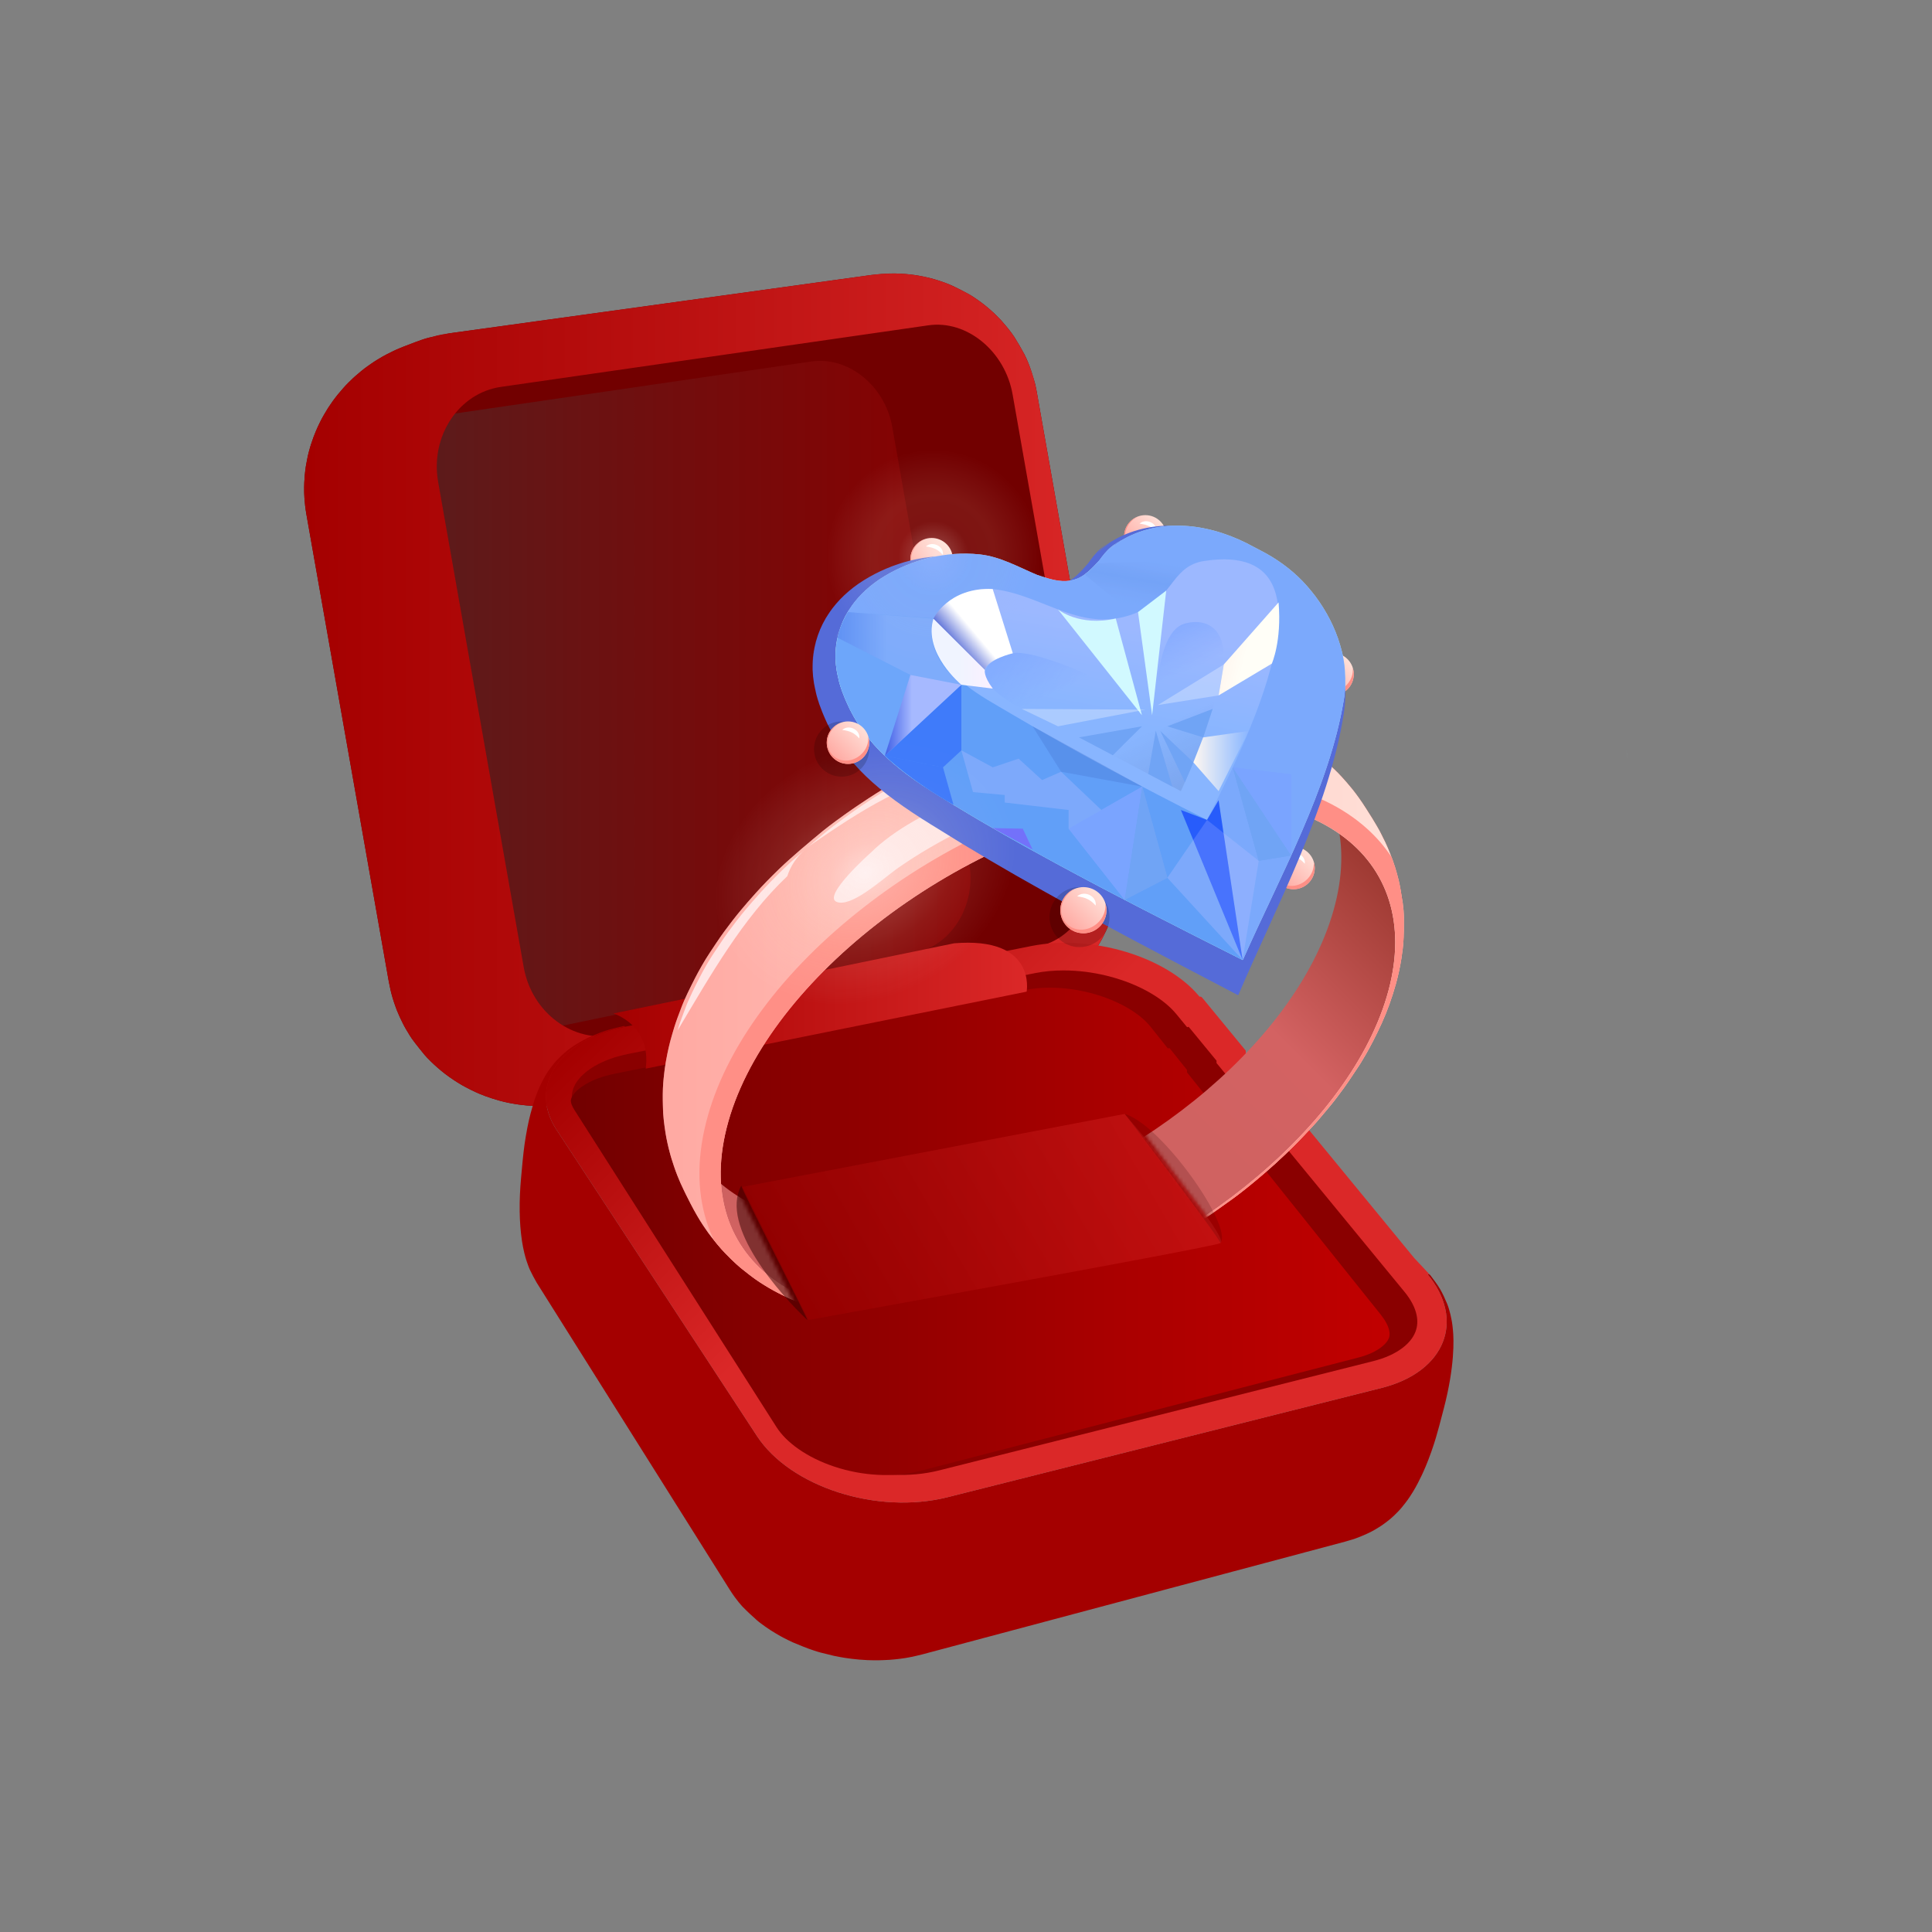 <?xml version="1.0" encoding="UTF-8"?><svg xmlns="http://www.w3.org/2000/svg" xmlns:xlink="http://www.w3.org/1999/xlink" viewBox="0 0 512 512"><rect x="0" y="0" width="512" height="512" fill="#808080" stroke="none"/><defs><style>.cls-1{fill:#ffe5e5;}.cls-1,.cls-2,.cls-3,.cls-4,.cls-5,.cls-6,.cls-7,.cls-8,.cls-9,.cls-10,.cls-11,.cls-12,.cls-13,.cls-14,.cls-15,.cls-16,.cls-17,.cls-18,.cls-19,.cls-20,.cls-21,.cls-22,.cls-23,.cls-24,.cls-25,.cls-26,.cls-27,.cls-28,.cls-29,.cls-30,.cls-31,.cls-32,.cls-33,.cls-34,.cls-35,.cls-36,.cls-37,.cls-38,.cls-39,.cls-40,.cls-41,.cls-42,.cls-43,.cls-44,.cls-45,.cls-46,.cls-47,.cls-48,.cls-49,.cls-50,.cls-51,.cls-52,.cls-53{stroke-width:0px;}.cls-2{fill:#8be5ea;}.cls-3,.cls-32{fill:#bbdfff;}.cls-4{fill:#720000;}.cls-5{fill:none;}.cls-54{mask:url(#mask);}.cls-6{opacity:.18;}.cls-6,.cls-30{fill:#300;}.cls-7,.cls-26{fill:#0037ff;}.cls-7,.cls-26,.cls-51{mix-blend-mode:overlay;}.cls-7,.cls-51{opacity:.35;}.cls-8{fill:url(#linear-gradient);}.cls-9{fill:#c1f2f4;}.cls-10{fill:#8a0000;}.cls-11{fill:url(#linear-gradient-25);}.cls-12{fill:url(#linear-gradient-11);}.cls-13{fill:url(#linear-gradient-12);}.cls-14{fill:url(#linear-gradient-13);}.cls-15{fill:url(#linear-gradient-10);}.cls-16{fill:url(#linear-gradient-19);}.cls-17{fill:url(#linear-gradient-15);}.cls-18{fill:url(#linear-gradient-21);}.cls-19{fill:url(#linear-gradient-18);}.cls-20{fill:url(#linear-gradient-14);}.cls-21{fill:url(#linear-gradient-22);}.cls-22{fill:url(#linear-gradient-20);}.cls-23{fill:url(#linear-gradient-24);}.cls-24{fill:url(#linear-gradient-26);}.cls-25{fill:#ff8f86;}.cls-26{opacity:.65;}.cls-27{fill:#5ccbe5;}.cls-28{fill:url(#radial-gradient);}.cls-28,.cls-40{opacity:.45;}.cls-29{fill:#acdeef;}.cls-30{opacity:.5;}.cls-31{fill:#000;}.cls-32{opacity:.6;}.cls-33,.cls-37,.cls-52{fill:#fff;}.cls-33,.cls-49{opacity:.3;}.cls-34{fill:#556bd8;}.cls-35{fill:#369ecc;opacity:.22;}.cls-36{fill:#f66;opacity:.1;}.cls-37{opacity:.23;}.cls-55{opacity:.17;}.cls-38{fill:url(#linear-gradient-23);}.cls-38,.cls-39{mix-blend-mode:soft-light;}.cls-39{fill:url(#linear-gradient-16);}.cls-40{fill:url(#radial-gradient-2);}.cls-41{fill:url(#linear-gradient-4);}.cls-42{fill:url(#linear-gradient-2);}.cls-43{fill:url(#linear-gradient-3);}.cls-44{fill:url(#linear-gradient-9);}.cls-45{fill:url(#linear-gradient-7);}.cls-46{fill:url(#linear-gradient-5);}.cls-47{fill:url(#linear-gradient-6);}.cls-48{fill:url(#linear-gradient-8);opacity:.4;}.cls-56{isolation:isolate;}.cls-49{fill:url(#linear-gradient-17);}.cls-50{fill:#d1f9ff;}.cls-51{fill:#e110ff;}.cls-53{fill:#a40000;}</style><linearGradient id="linear-gradient" x1="89.856" y1="185.373" x2="257.193" y2="185.373" gradientUnits="userSpaceOnUse"><stop offset="0" stop-color="#542020"/><stop offset=".511" stop-color="#710e0e"/><stop offset="1" stop-color="#890000"/></linearGradient><linearGradient id="linear-gradient-2" x1="80.606" y1="182.828" x2="296.56" y2="182.828" gradientUnits="userSpaceOnUse"><stop offset="0" stop-color="#a40000"/><stop offset=".473" stop-color="#b11"/><stop offset="1" stop-color="#db2828"/></linearGradient><linearGradient id="linear-gradient-3" x1="183.05" y1="246.337" x2="338.295" y2="401.582" gradientUnits="userSpaceOnUse"><stop offset="0" stop-color="#a40000"/><stop offset=".411" stop-color="#db2828"/></linearGradient><linearGradient id="linear-gradient-4" x1="151.282" y1="326.326" x2="368.261" y2="326.326" gradientUnits="userSpaceOnUse"><stop offset="0" stop-color="#720000"/><stop offset=".657" stop-color="#a90000"/><stop offset="1" stop-color="#c10000"/></linearGradient><linearGradient id="linear-gradient-5" x1="162.544" y1="266.511" x2="272.179" y2="266.511" gradientUnits="userSpaceOnUse"><stop offset="0" stop-color="#a40000"/><stop offset="1" stop-color="#db2828"/></linearGradient><mask id="mask" x="143.114" y="141.443" width="267.01" height="220.645" maskUnits="userSpaceOnUse"><polygon class="cls-52" points="333.574 340.698 287.983 280.311 193.023 310.505 218.748 362.087 143.114 338.646 175.65 145.119 311.059 141.443 410.124 208.987 355.463 335.923 333.574 340.698"/></mask><linearGradient id="linear-gradient-6" x1="200.863" y1="340.818" x2="345.728" y2="195.953" gradientUnits="userSpaceOnUse"><stop offset="0" stop-color="#d56262"/><stop offset=".236" stop-color="#b75f59"/><stop offset=".473" stop-color="#cf6261"/><stop offset=".704" stop-color="#d36262"/><stop offset="1" stop-color="#933128"/></linearGradient><linearGradient id="linear-gradient-7" x1="175.65" y1="268.301" x2="372.056" y2="268.301" gradientUnits="userSpaceOnUse"><stop offset="0" stop-color="#ffa9a2"/><stop offset="1" stop-color="#ffe0d8"/></linearGradient><linearGradient id="linear-gradient-8" x1="213.677" y1="348.794" x2="304.972" y2="296.084" xlink:href="#linear-gradient-5"/><linearGradient id="linear-gradient-9" x1="242.912" y1="152.177" x2="250.872" y2="144.217" xlink:href="#linear-gradient-7"/><linearGradient id="linear-gradient-10" x1="299.548" y1="146.127" x2="307.508" y2="138.167" xlink:href="#linear-gradient-7"/><linearGradient id="linear-gradient-11" x1="338.81" y1="234.007" x2="346.77" y2="226.047" xlink:href="#linear-gradient-7"/><linearGradient id="linear-gradient-12" x1="349.152" y1="182.644" x2="357.113" y2="174.684" xlink:href="#linear-gradient-7"/><linearGradient id="linear-gradient-13" x1="430.916" y1="199.867" x2="431.394" y2="199.867" gradientUnits="userSpaceOnUse"><stop offset=".013" stop-color="#adf4ff"/><stop offset="1" stop-color="#d1f9ff"/></linearGradient><linearGradient id="linear-gradient-14" x1="299.882" y1="165.804" x2="303.434" y2="145.662" gradientUnits="userSpaceOnUse"><stop offset=".134" stop-color="#a3c4c9" stop-opacity="0"/><stop offset=".178" stop-color="rgba(163,196,201,.037)" stop-opacity=".037"/><stop offset=".247" stop-color="rgba(163,198,204,.139)" stop-opacity=".139"/><stop offset=".334" stop-color="rgba(163,202,208,.304)" stop-opacity=".304"/><stop offset=".433" stop-color="rgba(163,207,213,.535)" stop-opacity=".535"/><stop offset=".543" stop-color="rgba(163,213,219,.825)" stop-opacity=".825"/><stop offset=".604" stop-color="#a4d9e0"/><stop offset=".658" stop-color="rgba(163,213,220,.839)" stop-opacity=".839"/><stop offset=".778" stop-color="rgba(163,205,210,.432)" stop-opacity=".432"/><stop offset=".898" stop-color="#a3c4c9" stop-opacity="0"/></linearGradient><linearGradient id="linear-gradient-15" x1="285.008" y1="211.141" x2="297.015" y2="143.047" gradientUnits="userSpaceOnUse"><stop offset=".315" stop-color="#d1f9ff"/><stop offset=".669" stop-color="#effdff"/></linearGradient><radialGradient id="radial-gradient" cx="247.363" cy="147.499" fx="247.363" fy="147.499" r="28.367" gradientUnits="userSpaceOnUse"><stop offset="0" stop-color="#fff" stop-opacity=".7"/><stop offset=".331" stop-color="rgba(255,249,227,.419)" stop-opacity=".419"/><stop offset=".578" stop-color="#fff5cf" stop-opacity=".2"/><stop offset="1" stop-color="#fff" stop-opacity="0"/></radialGradient><radialGradient id="radial-gradient-2" cx="-291.099" cy="2249.785" fx="-291.099" fy="2249.785" r="41.635" gradientTransform="translate(520.618 -1548.365) scale(1 .791)" gradientUnits="userSpaceOnUse"><stop offset="0" stop-color="#fff"/><stop offset=".226" stop-color="rgba(255,252,242,.703)" stop-opacity=".703"/><stop offset=".59" stop-color="#fff8de" stop-opacity=".2"/><stop offset="1" stop-color="#fff" stop-opacity="0"/></radialGradient><linearGradient id="linear-gradient-16" x1="234.483" y1="189.572" x2="254.772" y2="189.572" gradientUnits="userSpaceOnUse"><stop offset="0" stop-color="#6175d9"/><stop offset=".354" stop-color="#fff"/></linearGradient><linearGradient id="linear-gradient-17" x1="221.413" y1="173.847" x2="259.613" y2="173.847" xlink:href="#linear-gradient-16"/><linearGradient id="linear-gradient-18" x1="282.872" y1="191.309" x2="273.162" y2="170.487" gradientUnits="userSpaceOnUse"><stop offset=".366" stop-color="#bbdfff" stop-opacity="0"/><stop offset="1" stop-color="#bbdfff" stop-opacity=".6"/></linearGradient><linearGradient id="linear-gradient-19" x1="312.415" y1="209.903" x2="300.499" y2="184.349" gradientUnits="userSpaceOnUse"><stop offset="0" stop-color="#bee1e5"/><stop offset=".634" stop-color="#bee1e5" stop-opacity="0"/></linearGradient><linearGradient id="linear-gradient-20" x1="319.118" y1="183.312" x2="311.255" y2="166.451" xlink:href="#linear-gradient-18"/><linearGradient id="linear-gradient-21" x1="220.746" y1="200.795" x2="228.706" y2="192.834" xlink:href="#linear-gradient-7"/><linearGradient id="linear-gradient-22" x1="282.79" y1="245.534" x2="291.44" y2="236.884" xlink:href="#linear-gradient-7"/><linearGradient id="linear-gradient-23" x1="253.658" y1="171.472" x2="266.755" y2="160.483" xlink:href="#linear-gradient-16"/><linearGradient id="linear-gradient-24" x1="246.892" y1="173.226" x2="263.094" y2="173.226" gradientUnits="userSpaceOnUse"><stop offset=".465" stop-color="#f0f4ff"/><stop offset="1" stop-color="#fbf0ff"/></linearGradient><linearGradient id="linear-gradient-25" x1="325.557" y1="170.734" x2="337.832" y2="173.568" gradientUnits="userSpaceOnUse"><stop offset="0" stop-color="#fff7f0"/><stop offset=".405" stop-color="#fffef7"/></linearGradient><linearGradient id="linear-gradient-26" x1="316.265" y1="201.683" x2="330.942" y2="201.683" gradientUnits="userSpaceOnUse"><stop offset="0" stop-color="#fff7f0"/><stop offset="1" stop-color="#fffef7" stop-opacity="0"/></linearGradient></defs><g class="cls-56"><g id="Layer_2"><polygon class="cls-53" points="153.919 290.525 263.273 267.055 153.919 290.525 153.919 290.525"/><path class="cls-53" d="M158.525,290.474c-.158.025-.318.045-.48.06-.162.016-.325.027-.489.033-.165.007-.331.009-.498.006.167.003.334,0,.498-.006.165-.007.328-.018.489-.033.162-.016.322-.036.48-.06.072-.011.142-.026.213-.039-.071.013-.141.028-.213.039Z"/><path class="cls-4" d="M274.455,104.409c.245-.129.361-.232.347-.308-.171-.805-.344-1.892-.571-2.682q-.973-3.379-1.669-5.1c-.299-.74-.713-1.723-1.09-2.426-.742-1.386-1.796-3.201-2.634-4.532-.426-.677-1.078-1.524-1.572-2.153-.484-.617-1.177-1.4-1.683-1.999-.531-.629-1.335-1.381-1.909-1.97-.016-.016-1.796-1.782-4.226-3.513-.754-.537-1.771-1.241-2.578-1.695-1.387-.78-3.279-1.745-4.723-2.414-.025-.012-2.938-1.261-5.754-1.94-1.48-.356-3.956-.953-7.942-1.162-.828-.044-1.935-.068-2.763-.029-1.42.067-3.31.219-4.722.381,0,0,0,0-.001,0-29.509,4.077-59.015,8.155-88.524,12.233-7.689,1.062-15.377,2.125-23.065,3.187-.157.022-.315.048-.472.079-.038.008-.077.018-.115.026-1.698.31-3.761.742-5.333,1.146-1.072.276-2.462.782-3.499,1.17l-1.656.635c-.436.167-.866.332-1.241.476-.574.237-1.339.523-1.918.79-.289.124-.57.248-.816.371-.192.096-.407.207-.614.312-.825.401-1.68.831-2.368,1.228-.435.251-.948.555-1.445.862-.013.008-.028.016-.041.024-.03.018-.064.042-.095.06-.221.137-.43.271-.631.403-.058.039-.114.074-.174.114-.036.024-.078.05-.113.074-.89.606-2.041,1.402-2.91,2.12-.003.003-.007.005-.01.008-.069.057-.149.117-.214.174-.041.035-.089.076-.132.112-.467.388-.941.796-1.34,1.136-.205.175-.903.788-1.863,1.759-.506.501-1.01,1.02-1.404,1.487-.027.032-.058.071-.085.103-.418.469-.853.969-1.306,1.525-1.035,1.27-1.838,2.414-2.453,3.357-.104.158-.208.317-.313.487-.395.627-.693,1.139-.904,1.501-.056.097-.107.193-.162.29-.034.058-.071.123-.104.179-.269.463-.551,1.002-.827,1.56-.408.815-.772,1.611-1.094,2.376-.305.709-.537,1.295-.636,1.593-.011.034-.026.073-.037.108-.249.67-.464,1.3-.646,1.877-.056.171-.105.335-.154.498-.553,1.822-.771,3.002-.775,3.027-.163.918-.442,2.133-.532,3.061-.004.024-.389,2.515-.334,5.803,0,.009,0,.018,0,.027,0,.025-.008,2.699.591,6.103,0,0,0,0,0,0l1.278,7.247c.082.465.163.923.243,1.38l.662,3.754,2.183,12.381,2.183,12.381,2.183,12.381,2.183,12.381,2.183,12.381,2.183,12.381,2.183,12.381,2.183,12.381,2.183,12.381c.336,1.717.578,2.826.948,4.088.003.012.007.026.01.037.005.019.013.041.018.06.001.005.003.01.004.015.217.777.552,1.729.835,2.522.025.071.045.131.071.204.008.023.019.051.028.074,0,.002.002.005.003.008.008.022.018.047.026.069.063.171.128.346.202.533.436,1.106,1.049,2.432,1.597,3.507.016.031.031.062.047.093.087.169.169.324.25.477.022.042.046.087.067.127.127.236.249.455.356.635.069.116.147.248.221.375.306.527.64,1.095.969,1.603.17.267.339.523.502.748.561.772,1.251,1.665,1.944,2.535.485.613.967,1.212,1.4,1.729.023.027.244.289.663.731.319.34.667.687,1.017,1.026.039.038.078.076.119.115.27.259.535.51.773.733.231.216.499.452.775.691.029.025.061.052.09.078.117.1.23.198.348.298.194.167.38.329.589.504.072.06.151.118.223.177.05.042.106.089.154.129.007.006.239.196.643.505.73.564,1.498,1.109,2.292,1.634.128.086.258.171.392.259.205.132.408.264.616.393.36.225.734.451,1.121.675.072.042.144.084.217.125.011.006.022.013.033.019.091.052.395.222.838.458.867.469,1.746.905,2.632,1.306.266.122.54.243.818.363.103.044.206.089.309.132.479.202.969.396,1.455.57,1.249.456,2.395.814,3.422,1.1.14.041.289.086.421.123.659.185,1.497.377,2.245.531.219.046.425.086.616.122.864.163,2.022.361,2.897.451.175.018.374.035.563.052.263.031.528.061.767.086.403.042.871.067,1.342.088.541.035,1.083.059,1.628.068,1.034.018,2.068.036,3.103.053.639.011,1.281.004,1.924-.022.643-.026,1.288-.07,1.934-.132.01-.001.021-.003.031-.004.744-.046,1.467-.101,2.11-.164,1.115-.109,2.583-.398,3.68-.624,0,0,0,0,.001,0,3.429-.737,8.001-1.72,11.43-2.457l11.334-2.437c7.462-1.604,14.924-3.208,22.387-4.812l11.055-2.376c1.648-.354,3.845-.827,5.493-1.181,4.903-1.054,11.441-2.46,16.344-3.514l10.785-2.318,10.697-2.3c3.183-.684,7.427-1.597,10.61-2.281,0,0,0,0,0,0,1.851-.431,3.948-.919,7.153-2.229,3.302-1.35,6.05-3.139,6.165-3.215.683-.447,1.591-1.049,2.24-1.543.888-.677,2.074-1.586,2.881-2.358,1.154-1.104,2.638-2.633,3.696-3.829.664-.751,1.466-1.824,2.034-2.649,1.95-2.834,2.813-4.676,2.905-4.876.358-.781.884-1.803,1.183-2.608.273-.735.661-1.707.906-2.451.258-.782.59-1.831.769-2.634.341-1.535.708-3.602.933-5.158.116-.803.171-1.887.2-2.698.041-1.123.148-4.106-.556-8.095-.013-.076-.158-.133-.432-.171-.273-.037-.676-.055-1.207-.051h0c.531-.004.933.014,1.207.051.274.037.418.095.432.171-.635-3.603-1.482-8.407-2.118-12.01l-2.118-12.01-2.118-12.01-2.118-12.01-2.118-12.01-2.118-12.01-2.118-12.01-2.118-12.01-2.118-12.01-2.118-12.01c.013.076-.102.179-.347.308"/><path class="cls-8" d="M111.706,257.642l-21.502-121.945c-.517-2.884-.445-5.735.124-8.412.568-2.675,1.63-5.176,3.094-7.363,1.462-2.184,3.324-4.055,5.493-5.475,2.165-1.418,4.635-2.386,7.316-2.769l108.726-15.871c2.47-.368,4.933-.146,7.267.564,2.331.71,4.533,1.907,6.486,3.491,1.951,1.582,3.653,3.552,4.987,5.809,1.332,2.256,2.297,4.8,2.772,7.536h0l20.373,115.542c.489,2.735.453,5.457-.027,8.032-.481,2.577-1.407,5.01-2.699,7.164-1.293,2.156-2.954,4.034-4.901,5.497-1.951,1.466-4.19,2.517-6.637,3.015l-107.597,22.272c-2.652.557-5.304.493-7.823-.098-2.523-.592-4.912-1.712-7.033-3.264-2.124-1.554-3.977-3.54-5.425-5.86-1.449-2.322-2.492-4.977-2.994-7.866"/><path class="cls-53" d="M230.661,72c-.08.013-.161.024-.241.039-.084.016-.169.036-.253.054.085-.018.169-.038.253-.054.08-.015.161-.026.241-.039Z"/><path class="cls-53" d="M118.683,87.5c-.083.019-.167.036-.25.057-.112.029-.224.063-.335.097.112-.034.223-.068.335-.097.083-.022.167-.038.25-.057Z"/><path class="cls-42" d="M296.543,229.609c-.027-.81-.128-1.887-.184-2.696-.057-.821-.267-1.902-.381-2.717l-2.118-12.01-2.118-12.01-2.118-12.01-2.118-12.01-2.118-12.01-2.118-12.01-2.118-12.01-2.118-12.01-2.118-12.01-2.118-12.01c-.701-3.987-1.823-6.753-2.245-7.794-.305-.752-.727-1.751-1.111-2.466-.743-1.386-1.795-3.202-2.641-4.528-.443-.694-1.114-1.566-1.623-2.212-.485-.616-1.182-1.396-1.69-1.994-.557-.654-1.4-1.435-2.003-2.046-.155-.157-1.597-1.594-4.397-3.589-.816-.582-1.937-1.316-2.818-1.794-1.403-.762-3.321-1.693-4.783-2.335-1.022-.45-2.447-.899-3.513-1.231-.779-.243-1.838-.498-2.633-.684-.134-.032-3.328-.774-6.893-.913-1.396-.055-3.261-.007-4.657.058-.852.04-1.98.205-2.828.293.43-.059.859-.094,1.286-.104-.426.01-.855.045-1.285.104-25.713,3.553-51.424,7.106-77.137,10.659-3.417.472-7.972,1.102-11.388,1.574-.859.119-1.718.237-2.577.356-.141.019-.282.039-.424.059-2.377.328-4.753.657-7.129.985-.009.001-.017.002-.026.004-4.303.595-8.606,1.189-12.909,1.784,0,0-.001,0-.002,0-1.108.162-2.585.393-3.669.671-.362.093-.752.2-1.152.312-.381.089-.755.179-1.098.267-1.072.276-2.462.782-3.499,1.17l-1.656.635c-.436.167-.866.332-1.241.476-.574.237-1.339.523-1.918.79-.289.124-.57.248-.816.371-.192.096-.407.207-.614.312-.825.401-1.68.831-2.368,1.228-.435.251-.948.555-1.445.862-.013.008-.028.016-.041.024-.03.018-.064.042-.095.06-.221.137-.43.271-.631.403-.058.039-.114.074-.174.114-.036.024-.078.05-.113.074-.89.606-2.041,1.402-2.91,2.12-.003.003-.007.005-.01.008-.069.057-.149.117-.214.174-.041.035-.089.076-.132.112-.467.388-.941.796-1.34,1.136-.205.175-.903.788-1.863,1.759-.506.501-1.01,1.02-1.404,1.487-.027.032-.058.071-.085.103-.418.469-.853.969-1.306,1.525-1.035,1.27-1.838,2.414-2.453,3.357-.104.158-.208.317-.313.487-.395.627-.693,1.139-.904,1.501-.056.097-.107.193-.162.29-.034.058-.071.123-.104.179-.269.463-.551,1.002-.827,1.56-.408.815-.772,1.611-1.094,2.376-.305.709-.537,1.295-.636,1.593-.011.034-.026.073-.037.108-.249.67-.464,1.3-.646,1.877-.056.171-.105.335-.154.498-.553,1.822-.771,3.002-.775,3.027-.163.918-.442,2.133-.532,3.061-.004.024-.389,2.515-.334,5.803,0,.009,0,.018,0,.027,0,.025-.008,2.699.591,6.103,0,0,0,0,0,0l1.278,7.247c.082.465.163.923.243,1.38l.662,3.754,2.183,12.381,4.366,24.761,2.183,12.381,2.183,12.381,2.183,12.381,2.183,12.381,2.183,12.381,2.183,12.381c.336,1.717.578,2.826.948,4.088.003.012.007.026.01.037.005.019.013.041.018.06.001.005.003.01.004.015.217.777.552,1.729.835,2.522.025.071.045.131.071.204.008.023.019.051.028.074,0,.002.002.005.003.008.008.022.018.047.026.069.063.171.128.346.202.533.436,1.106,1.049,2.432,1.597,3.507.016.031.031.062.047.093.087.169.169.324.25.477.022.042.046.087.067.127.127.236.249.455.356.635.069.116.147.248.221.375.306.527.64,1.095.969,1.603.17.267.339.523.502.748.561.772,1.251,1.665,1.944,2.535.485.613.967,1.212,1.4,1.729.023.027.244.289.663.731.319.34.667.687,1.017,1.026.039.038.078.076.119.115.27.259.535.51.773.733.231.216.499.452.775.691.029.025.061.052.09.078.117.1.23.198.348.298.194.167.38.329.589.504.072.06.151.118.223.177.05.042.106.089.154.129.007.006.239.196.643.505.73.564,1.498,1.109,2.292,1.634.128.086.258.171.392.259.205.132.408.264.616.393.36.225.734.451,1.121.675.072.042.144.084.217.125.011.006.022.013.033.019.091.052.395.222.838.458.867.469,1.746.905,2.632,1.306.266.122.54.243.818.363.103.044.206.089.309.132.479.202.969.396,1.455.57,1.249.456,2.395.814,3.422,1.1.14.041.289.086.421.123.659.185,1.497.377,2.245.531.219.046.425.086.616.122.864.163,2.022.361,2.897.451.175.018.374.035.563.052.263.031.528.061.767.086.403.042.871.067,1.342.088.541.035,1.083.059,1.628.068,1.034.018,2.068.036,3.102.053h0c1.108.01,2.588.011,3.691-.097.359-.035.746-.079,1.143-.126.407-.03.802-.063,1.167-.098,1.115-.109,2.583-.398,3.68-.624,0,0,0,0,.001,0l11.43-2.457c7.525-1.618,15.049-3.235,22.574-4.853l11.147-2.396c7.34-1.578,14.678-3.156,22.018-4.733l10.874-2.338,10.785-2.318c7.103-1.527,14.205-3.054,21.308-4.581,0,0,0,0,0,0,1.382-.33,3.21-.834,4.567-1.257.791-.247,1.823-.648,2.586-.972,3.674-1.56,5.797-2.967,7.065-3.807,2.414-1.6,4.725-3.771,4.744-3.79,1.128-1.122,2.577-2.675,3.613-3.883.603-.702,1.318-1.712,1.843-2.475,1.692-2.459,2.76-4.725,2.77-4.746.338-.75.837-1.732,1.12-2.504.27-.736.654-1.709.897-2.454.248-.76.571-1.779.74-2.561.332-1.537.702-3.603.925-5.16.113-.79.166-1.855.194-2.653.028-.8.034-1.868.007-2.669ZM289.752,234.396c-.493,2.707-1.449,5.262-2.785,7.523-1.338,2.264-3.057,4.236-5.076,5.772-2.022,1.539-4.345,2.642-6.885,3.164l-111.921,23.387c-2.764.586-5.53.518-8.158-.105-2.633-.624-5.127-1.805-7.343-3.44-2.218-1.637-4.156-3.73-5.671-6.175-1.517-2.447-2.61-5.244-3.138-8.288l-22.654-128.476c-.544-3.039-.474-6.04.115-8.858.588-2.815,1.693-5.445,3.218-7.743,1.523-2.295,3.463-4.258,5.723-5.746,2.257-1.485,4.832-2.496,7.63-2.89l113.17-16.302c2.565-.378,5.125-.136,7.551.62,2.422.754,4.713,2.019,6.744,3.69,2.029,1.669,3.801,3.743,5.191,6.117,1.388,2.373,2.395,5.048,2.895,7.922h0l21.404,121.388c.514,2.873.483,5.732-.01,8.437ZM295.624,224.482c-.079.036-.194.076-.299.115.105-.039.22-.08.299-.115.071-.032.107-.059.156-.089-.05.029-.086.057-.156.089Z"/><path class="cls-53" d="M385.043,352.471c-.197-1.979-.266-2.291-.717-4.32-.182-.82-.516-1.895-.836-2.671-.487-1.183-1.198-2.74-1.846-3.843-.683-1.161-1.762-2.603-2.577-3.675-.05-.061-.103-.112-.159-.154s-.115-.074-.178-.097c-.062-.022-.128-.035-.196-.038-.069-.003-.14.005-.215.023,2.492,3.031,4.039,6.147,4.697,9.185.662,3.055.426,6.034-.649,8.769-1.081,2.75-3.011,5.253-5.728,7.336-2.73,2.094-6.253,3.762-10.501,4.829l-115.025,28.958c-4.651,1.173-9.586,1.593-14.515,1.348-4.934-.245-9.852-1.157-14.464-2.643-4.606-1.484-8.897-3.539-12.589-6.068-3.679-2.521-6.755-5.508-8.951-8.866l-53.094-81.12c-1.919-2.928-2.825-5.9-2.828-8.76-.003-2.845.886-5.578,2.56-8.052,1.665-2.461,4.106-4.665,7.218-6.468,3.098-1.795,6.866-3.193,11.204-4.054-.024-.036-.049-.066-.074-.091-.025-.025-.051-.045-.077-.06-.026-.015-.052-.024-.079-.029-.027-.005-.054-.004-.081.001-1.119.237-2.602.597-3.705.901-.722.198-1.673.506-2.373.77-3.203,1.21-4.176,1.774-6.31,3.009-1.116.646-2.525,1.659-3.474,2.533-1.97,1.814-2.249,2.095-3.82,4.184-.413.55-.906,1.327-1.243,1.926-.471.835-1.04,1.981-1.447,2.849-.324.692-1.159,2.793-1.667,4.518-.259.88-1.048,3.558-1.557,6.287-.668,3.579-.885,5.232-1.238,8.701h0s-.421,4.569-.421,4.569c-.57,6.198-.492,11.808.231,16.675.344,2.317.925,4.467,1.21,5.278.253.72.571,1.691.892,2.384.483,1.042,1.21,2.393,1.783,3.389,0,0,0,.001.001.002h0s0,0,0,0h0c6.579,10.463,13.157,20.924,19.735,31.387,5.158,8.203,10.315,16.406,15.473,24.609l5.292,8.417c3.598,5.722,7.196,11.444,10.794,17.166,0,0,0,0,0,0,1.703,2.667,3.201,4.238,3.366,4.408,1.086,1.12,2.611,2.539,3.786,3.566.62.542,1.521,1.176,2.189,1.659,1.675,1.212,4.178,2.622,4.707,2.884.759.375,1.751.918,2.53,1.248,1.582.67,3.706,1.539,5.335,2.083,1.725.576,1.946.629,5.633,1.513.858.206,2.024.372,2.892.531.025.005,2.962.476,5.869.59.884.035,2.063.06,2.947.05.886-.011,2.065-.084,2.949-.12.878-.036,2.041-.204,2.915-.294.88-.091,2.043-.306,2.911-.478.854-.169,1.979-.458,2.826-.655,0,0,0,0,0,0l11.664-3.111,11.563-3.084,11.463-3.057c7.544-2.012,15.087-4.024,22.631-6.036l11.17-2.979c7.352-1.961,14.704-3.922,22.057-5.883l10.889-2.904,10.797-2.88c.272-.073.583-.343.921-.789-.339.447-.649.717-.921.789,1.036-.292,2.419-.693,3.417-1.095,1.329-.535,3.101-1.279,4.326-2.02.583-.353,1.366-.815,1.928-1.201.601-.414,1.381-.999,1.944-1.464,1.917-1.582,3.252-3.208,3.265-3.224,1.418-1.751,1.803-2.266,3.023-4.234.811-1.307,1.867-3.394,2.326-4.393.523-1.138,1.398-3.043,2.494-6.145,1.002-2.836,1.49-4.624,2.109-6.887.391-1.489.782-2.978,1.174-4.467,0,0,0,0,0,0,2.96-11.346,2.698-18.407,2.448-20.915ZM141.365,337.541s0,0,0,0c.031.141.066.267.099.399-.033-.132-.068-.258-.098-.398ZM192.453,417.062c-.015-.184-.033-.364-.045-.556.012.193.029.372.045.556ZM193.267,421.028c.013.03.029.051.042.08-.014-.029-.029-.05-.042-.08ZM193.06,420.493c.016.048.035.087.052.133-.017-.046-.035-.085-.052-.133ZM245.413,437.171c-.051.1-.1.17-.15.258.05-.088.099-.158.15-.258,0,0,0,0,0,0Z"/><path class="cls-43" d="M383.015,346.882c-.658-3.039-2.205-6.154-4.697-9.185.075-.018.147-.026.215-.023s.134.015.196.038.122.055.178.097c.056.042.109.093.159.154l-4.333-4.628c-4.108-5-8.192-9.973-12.234-14.892-5.163-6.285-10.273-12.506-15.331-18.662-5.006-6.094-9.961-12.126-14.866-18.097-.723-.88-1.437-1.749-2.158-2.627-.003-.215-.018-.419-.018-.637-1.736-2.112-4.051-4.929-5.787-7.041-1.715-2.087-4.003-4.87-5.718-6.957-.052-.063-.106-.116-.162-.16s-.116-.079-.178-.104c-.062-.025-.126-.04-.193-.046s-.136,0-.208.014h0c-2.19-2.668-5.081-5.039-8.43-7.044-3.338-1.999-7.137-3.638-11.155-4.846-4.014-1.207-8.254-1.987-12.485-2.267-4.234-.281-8.466-.061-12.459.733-8.652,1.718-17.36,3.448-26.126,5.189-8.824,1.753-17.707,3.517-26.648,5.293-9.001,1.788-18.063,3.588-27.186,5.399-9.184,1.824-18.43,3.66-27.739,5.509-4.338.86-8.105,2.259-11.204,4.054-3.113,1.803-5.554,4.007-7.218,6.468-1.673,2.474-2.563,5.207-2.56,8.052.003,2.86.909,5.832,2.828,8.76,4.165,6.364,8.375,12.796,12.63,19.297,4.301,6.572,8.649,13.215,13.045,19.931,4.444,6.79,8.937,13.655,13.481,20.597,4.594,7.019,9.24,14.118,13.939,21.296,2.195,3.358,5.271,6.345,8.951,8.866,3.691,2.529,7.982,4.584,12.589,6.068,4.612,1.486,9.529,2.398,14.464,2.643,4.929.245,9.864-.175,14.515-1.348,9.98-2.513,19.886-5.006,29.718-7.482,9.759-2.457,19.447-4.896,29.063-7.317,9.546-2.403,19.022-4.789,28.429-7.157,9.339-2.351,18.611-4.685,27.815-7.003,4.248-1.068,7.771-2.736,10.501-4.829,2.717-2.084,4.647-4.586,5.728-7.336,1.075-2.735,1.311-5.714.649-8.769Z"/><path class="cls-10" d="M281.849,257.172c-2.63,0-5.152.237-7.529.71l-107.7,21.39c-3.455.685-6.469,1.765-8.961,3.208-2.108,1.221-3.776,2.685-4.824,4.234-.866,1.281-1.305,2.608-1.303,3.944.002,1.507.55,3.107,1.631,4.757l53.096,81.123c1.624,2.482,3.967,4.782,6.963,6.835,3.095,2.121,6.693,3.85,10.697,5.14,4.074,1.313,8.308,2.087,12.582,2.299,4.354.216,8.516-.166,12.36-1.135l115.03-28.959c3.177-.799,5.812-1.989,7.834-3.54,1.629-1.25,2.763-2.665,3.369-4.206.552-1.404.656-2.932.307-4.54h0c-.43-1.981-1.505-4.029-3.197-6.086l-7.446-9.056h.005s-42.366-51.572-42.366-51.572l-.008-.624-7.374-8.973-.428.091-2.825-3.441c-1.602-1.953-3.801-3.773-6.533-5.409-2.801-1.677-5.998-3.062-9.501-4.116-3.546-1.066-7.2-1.73-10.861-1.973-1.021-.068-2.027-.101-3.019-.101Z"/><path class="cls-41" d="M278.228,261.747c-2.352,0-4.606.217-6.7.645l-108.734,22.182c-2.988.609-5.556,1.544-7.632,2.779-1.506.895-2.698,1.94-3.36,2.944-.346.525-.522,1.005-.521,1.423,0,.609.318,1.439.891,2.34l53.606,84.127c1.307,2.053,3.251,3.995,5.776,5.773,2.756,1.94,5.988,3.53,9.605,4.728,3.729,1.234,7.604,1.962,11.514,2.161,3.941.201,7.68-.148,11.121-1.039l116.133-30.031c2.595-.67,4.689-1.624,6.227-2.835.969-.764,1.613-1.549,1.913-2.332.221-.578.253-1.221.095-1.966-.272-1.293-1.062-2.781-2.281-4.303l-12.595-15.735.009-.002-38.728-48.424-.008-.646-4.633-5.79-.434.095-4.635-5.801c-1.28-1.602-3.096-3.133-5.398-4.548-2.503-1.539-5.379-2.816-8.55-3.796-3.247-1.003-6.591-1.627-9.94-1.855-.916-.063-1.838-.095-2.742-.095Z"/><path class="cls-46" d="M162.544,268.582s10.117,2.982,8.578,14.612l100.948-20.398s2.745-14.641-19.216-12.811l-90.309,18.597Z"/><g class="cls-54"><path class="cls-47" d="M371.827,240.087c-.519-5.482-2.115-10.34-2.592-11.698-1.036-2.953-1.867-4.699-1.958-4.888-.356-.739-.808-1.738-1.199-2.46-.694-1.281-1.663-2.964-2.414-4.212-.485-.768-1.131-1.792-1.615-2.56-1.487-2.301-5.435-8.413-12.639-14.121-.815-.646-1.912-1.498-2.781-2.069-1.644-1.079-3.864-2.48-5.588-3.424-1.348-.738-3.211-1.6-4.619-2.218-1.116-.49-2.64-1.059-3.785-1.475-6.628-2.402-14.439-3.544-18.224-3.792-2.999-.197-7.011-.416-10.014-.294-4.472.182-8.004.326-14.395,1.287,0,0,0,0,0,0-4.542.829-10.567,2.107-15.053,3.199-2.388.581-5.527,1.541-7.84,2.371q-9.634,3.461-14.951,5.854c-6.709,3.019-11.102,5.501-14.31,7.314-2.088,1.18-4.848,2.803-6.838,4.143-1.974,1.328-4.637,3.053-6.578,4.429-1.927,1.366-4.489,3.205-6.311,4.708-3.543,2.922-8.249,6.851-11.557,10.037-5.039,4.854-8.161,8.547-10.026,10.753-1.019,1.205-4.622,5.573-8.232,11.196-1.107,1.724-2.498,4.078-3.485,5.874-.88,1.602-1.919,3.809-2.734,5.445-.881,1.77-1.812,4.245-2.498,6.099-.543,1.468-1.124,3.475-1.594,4.967-.625,1.981-1.124,4.715-1.527,6.752-.008.042-.838,4.458-.849,9.332-.003,1.295.021,3.023.126,4.313.137,1.7.43,3.956.68,5.643.087.585.597,3.737,2.136,8.365,1.096,3.295,2.644,6.466,3.093,7.36l1.365,2.702c.208.391.444.824.688,1.267.119.213.232.43.355.641.457.82.928,1.647,1.337,2.342.383.649.955,1.477,1.368,2.107.258.394,1.247,1.86,3.14,4.168,1.732,2.111,3.651,3.967,3.732,4.045q1.708,1.647,4.626,4.014c.895.726,2.147,1.623,3.128,2.228,1.805,1.112,4.245,2.552,6.148,3.486.492.241,4.958,2.399,10.097,3.787,6.34,1.713,10.559,2.103,11.02,2.142,3.515.296,8.218.52,11.745.579,1.87.032,4.359-.175,6.227-.276,1.94-.105,4.518-.396,6.443-.661,2.512-.346,5.851-.895,8.34-1.377,4.247-.822,9.822-2.338,13.98-3.53.058-.017,5.901-1.704,13.855-4.966,7.4-3.035,13.272-6.152,13.327-6.182,3.846-2.081,8.998-4.835,12.648-7.243,1.81-1.194,4.249-2.75,6.034-3.983,1.771-1.224,4.071-2.943,5.815-4.204,1.727-1.249,3.941-3.036,5.573-4.408,1.611-1.354,3.744-3.177,5.303-4.591,1.542-1.398,3.521-3.344,5.03-4.778,1.476-1.403,3.285-3.433,4.691-4.906,3.004-3.148,6.627-7.935,8.368-10.236.037-.049,3.768-5.027,7.089-11.146,3.201-5.898,4.881-10.589,5.185-11.469,1.295-3.747,2.523-7.598,3.327-13.484.381-2.79.406-4.407.456-7.627.022-1.403-.132-3.272-.264-4.668ZM180.733,299.163c-2.605-7.089-3.009-15.428-.77-24.757,2.265-9.443,7.015-18.977,13.689-28.113,6.727-9.209,15.377-17.974,25.345-25.796,10-7.847,21.276-14.705,33.192-20.081,11.892-5.365,24.357-9.226,36.746-11.111,12.295-1.873,23.298-1.615,32.648.43,9.248,2.022,16.854,5.787,22.498,10.951,5.574,5.099,9.229,11.559,10.678,19.054,1.43,7.4.711,15.814-2.438,24.948-3.11,9.029-8.311,17.939-15.037,26.336-6.677,8.337-14.884,16.204-24.091,23.215-9.18,6.991-19.396,13.163-30.138,18.123-10.761,4.97-22.103,8.748-33.529,10.926-11.507,2.195-22.06,2.57-31.314,1.351-9.349-1.232-17.396-4.096-23.756-8.371-6.438-4.328-11.153-10.107-13.725-17.104Z"/><path class="cls-45" d="M372.043,243.034c-.015-1.129-.145-2.634-.305-3.753q-.515-3.61-1.066-5.973c-.063-.272-.646-2.732-1.551-5.249-1.001-2.784-1.758-4.397-1.966-4.825-1.523-3.135-1.634-3.32-3.491-6.406l-1.615-2.56c-2.689-4.238-4.841-6.615-6.412-8.351-1.265-1.398-2.429-2.465-4.04-3.94-.767-.703-1.866-1.555-2.674-2.211-1.713-1.392-4.903-3.446-5.999-4.056-1.547-.86-3.639-1.954-5.237-2.715-1.093-.52-2.588-1.137-3.726-1.55-4.351-1.577-6.455-2.199-12.011-3.285-3.26-.637-7.692-.968-11.005-1.215-2.07-.155-4.848-.18-6.92-.06-4.217.245-9.829.767-14.022,1.277.186-.028.389-.015.608.039-.219-.054-.422-.067-.608-.039-2.359.361-5.505.872-7.824,1.437-2.286.557-5.349,1.245-7.618,1.868-2.283.627-5.321,1.497-7.549,2.298q-9.531,3.424-14.872,5.83c-6.786,3.056-11.725,5.852-14.291,7.305-10.94,6.193-19.725,13.274-19.807,13.341-3.539,2.924-8.245,6.853-11.548,10.042-5.009,4.837-7.963,8.331-10.12,10.882-1.455,1.72-3.278,4.111-4.606,5.931-1.189,1.63-2.648,3.89-3.777,5.562-1.269,1.879-2.756,4.521-3.791,6.538-1.213,2.364-2.804,5.544-3.719,8.038-.544,1.481-1.319,3.441-1.776,4.951-.627,2.073-1.418,4.856-1.834,6.981-.24,1.227-.546,2.866-.706,4.106-.196,1.52-.415,3.555-.478,5.086-.081,1.975-.02,4.613.058,6.588.041,1.023.207,2.38.338,3.396.582,4.522,1.766,8.372,1.817,8.534.442,1.427,1.075,3.319,1.628,4.707.675,1.698.702,1.754,2.126,4.73l1.365,2.702c2.303,4.553,4.646,7.702,5.546,8.845.923,1.172,2.072,2.63,3.561,4.186,2.511,2.625,4.188,3.991,4.499,4.238,1.394,1.109,3.284,2.555,4.767,3.542,1.356.903,3.227,2.017,4.682,2.749,1.227.617,2.86,1.459,4.143,1.948,2.499.953,5.858,2.175,8.445,2.853,1.739.456,4.088.953,5.858,1.266,1.656.293,3.876.637,5.554.753,3.554.245,8.305.388,11.867.391,1.888.002,4.398-.258,6.282-.372.053-.003,5.884-.441,13.325-1.937,7.924-1.592,13.966-3.54,14.025-3.559,4.532-1.482,9.669-3.161,13.728-4.933,2.012-.879,4.733-1.969,6.705-2.936,1.97-.966,4.618-2.214,6.567-3.223,1.946-1.007,4.509-2.41,6.413-3.495,1.899-1.082,4.421-2.55,6.245-3.754,3.606-2.38,8.347-5.656,11.848-8.187.045-.032,4.64-3.386,10.901-9.023,1.564-1.408,3.593-3.348,5.083-4.834,1.441-1.438,3.281-3.435,4.685-4.909,1.426-1.497,3.149-3.653,4.493-5.224,1.265-1.479,2.816-3.565,3.955-5.144,1.2-1.664,2.692-3.958,3.835-5.661.303-.452,3.054-4.617,6.194-11.543,1.422-3.137,2.668-6.601,3.705-10.297,1.4-4.991,1.849-9.422,1.954-10.661.178-2.112.188-4.945.159-7.064ZM366.386,267.534c-3.229,9.006-8.56,17.914-15.417,26.329-6.807,8.352-15.148,16.254-24.485,23.316-9.309,7.041-19.651,13.279-30.509,18.32-10.878,5.05-22.328,8.924-33.846,11.209-11.601,2.303-22.226,2.79-31.527,1.678-9.399-1.124-17.472-3.882-23.833-8.06-6.441-4.231-11.134-9.923-13.657-16.85-2.556-7.019-2.884-15.304-.539-24.603,2.372-9.414,7.25-18.946,14.062-28.104,6.867-9.232,15.669-18.042,25.79-25.927,10.153-7.911,21.583-14.851,33.642-20.322,12.034-5.46,24.63-9.428,37.127-11.429,12.401-1.987,23.478-1.841,32.869.1,9.288,1.92,16.902,5.59,22.525,10.671,5.552,5.017,9.158,11.405,10.531,18.844,1.356,7.344.537,15.717-2.732,24.829Z"/><path class="cls-1" d="M214.911,223.898c6.45-4.425,12.946-8.818,19.901-12.423,6.337-3.285,13.074-5.731,19.61-8.585,12.06-5.267,23.847-10.223,36.712-12.3l.234-.96.138.898c2.059-.323,4.144-.579,6.264-.742,11.266-.869,23.046.537,34.123,2.468,3.257.568,6.54,1.277,9.773,2.178-.987-.516-1.99-1.023-2.853-1.434-1.093-.52-2.588-1.137-3.726-1.55-4.351-1.577-6.455-2.199-12.011-3.285-3.26-.637-7.692-.968-11.005-1.215-2.07-.155-4.848-.18-6.92-.06-4.217.245-9.829.767-14.022,1.277.186-.028.389-.015.608.039-.219-.054-.422-.067-.608-.039-2.359.361-5.505.872-7.824,1.437-2.286.557-5.349,1.245-7.618,1.868-2.283.627-5.321,1.497-7.549,2.298q-9.531,3.424-14.872,5.83c-6.786,3.056-11.725,5.852-14.291,7.305-10.94,6.193-19.725,13.274-19.807,13.341-1.591,1.314-3.418,2.835-5.247,4.397.321-.256.648-.507.99-.742Z"/><path class="cls-1" d="M213.35,225.127c-2.047,1.759-4.066,3.552-5.73,5.159-5.009,4.837-7.963,8.331-10.12,10.882-1.455,1.72-3.278,4.111-4.606,5.931-1.189,1.63-2.648,3.89-3.777,5.562-1.269,1.879-2.756,4.521-3.791,6.538-1.213,2.364-2.804,5.544-3.719,8.038-.544,1.481-1.319,3.441-1.776,4.951-.085.282-.175.582-.265.888,8.743-14.655,17.189-29.637,29.08-40.88.847-2.675,2.483-5.129,4.703-7.07Z"/><path class="cls-25" d="M372.043,243.034c-.015-1.129-.145-2.634-.305-3.753q-.515-3.61-1.066-5.973c-.063-.272-.646-2.732-1.551-5.249-.118-.328-.232-.636-.342-.932-1.8-2.708-3.944-5.208-6.419-7.444-6.48-5.856-14.945-9.896-25.159-12.008-10.378-2.145-22.12-2.194-34.898-.146-12.736,2.039-25.71,6.029-38.563,11.861-12.413,5.632-24.113,12.7-34.775,21.008-10.663,8.307-19.696,17.394-26.847,27.007-7.449,10.014-12.497,20.137-15.003,30.087-2.567,10.178-2.329,19.567.708,27.907.407,1.117.878,2.204,1.387,3.274.803,1.007,1.754,2.158,2.917,3.374,2.511,2.625,4.188,3.991,4.499,4.238,1.394,1.109,3.284,2.555,4.767,3.542,1.356.903,3.227,2.017,4.682,2.749,1.227.617,2.86,1.459,4.143,1.948,2.499.953,5.858,2.175,8.445,2.853,1.739.456,4.088.953,5.858,1.266,1.656.293,3.876.637,5.554.753,3.554.245,8.305.388,11.867.391,1.888.002,4.398-.258,6.282-.372.053-.003,5.884-.441,13.325-1.937,7.924-1.592,13.966-3.54,14.025-3.559,4.532-1.482,9.669-3.161,13.728-4.933,2.012-.879,4.733-1.969,6.705-2.936,1.97-.966,4.618-2.214,6.567-3.223,1.946-1.007,4.509-2.41,6.413-3.495,1.899-1.082,4.421-2.55,6.245-3.754,3.606-2.38,8.347-5.656,11.848-8.187.045-.032,4.64-3.386,10.901-9.023,1.564-1.408,3.593-3.348,5.083-4.834,1.441-1.438,3.281-3.435,4.685-4.909,1.426-1.497,3.149-3.653,4.493-5.224,1.265-1.479,2.816-3.565,3.955-5.144,1.2-1.664,2.692-3.958,3.835-5.661.303-.452,3.054-4.617,6.194-11.543,1.422-3.137,2.668-6.601,3.705-10.297,1.4-4.991,1.849-9.422,1.954-10.661.178-2.112.188-4.945.159-7.064ZM366.386,267.534c-3.229,9.006-8.56,17.914-15.417,26.329-6.807,8.352-15.148,16.254-24.485,23.316-9.309,7.041-19.651,13.279-30.509,18.32-10.878,5.05-22.328,8.924-33.846,11.209-11.601,2.303-22.226,2.79-31.527,1.678-9.399-1.124-17.472-3.882-23.833-8.06-6.441-4.231-11.134-9.923-13.657-16.85-2.556-7.019-2.884-15.304-.539-24.603,2.372-9.414,7.25-18.946,14.062-28.104,6.867-9.232,15.669-18.042,25.79-25.927,10.153-7.911,21.583-14.851,33.642-20.322,12.034-5.46,24.63-9.428,37.127-11.429,12.401-1.987,23.478-1.841,32.869.1,9.288,1.92,16.902,5.59,22.525,10.671,5.552,5.017,9.158,11.405,10.531,18.844,1.356,7.344.537,15.717-2.732,24.829Z"/><path class="cls-1" d="M280.664,315.932s-20.263,10.132-41.652,11.257c0,0-9.006,1.126-10.132,3.377s5.629,3.377,14.635,3.377c2.251,0,28.143-2.251,42.778-12.383,0,0,14.635-9.006,11.257-11.257-3.377-2.251-12.383,3.377-16.886,5.629Z"/><path class="cls-1" d="M237.309,230.508s18.198-13.494,39.067-18.315c0,0,8.674-2.672,9.392-5.084.718-2.413-6.129-2.349-14.999-.786-2.217.391-27.326,7.101-39.98,19.619,0,0-12.85,11.409-9.133,13.04s11.609-5.475,15.653-8.474Z"/></g><path class="cls-30" d="M196.458,314.194c-5.853,10.744,10.384,28.928,17.463,35.596.324-.086-17.687-34.984-17.463-35.596Z"/><path class="cls-48" d="M196.735,314.553l101.321-19.351s28.143,33.009,25.386,34.239c-2.757,1.229-109.182,20.363-109.182,20.363l-17.525-35.251Z"/><path class="cls-6" d="M298.056,295.202s25.386,33.113,25.386,34.239c3.377-4.503-15.76-31.521-25.386-34.239Z"/><circle class="cls-44" cx="246.892" cy="148.197" r="5.629"/><path class="cls-25" d="M252.242,146.534c.187,1.733-.509,3.607-2.03,4.927-2.348,2.037-5.738,1.975-7.571-.138-1.833-2.113-1.416-5.478.932-7.515.417-.362.873-.633,1.341-.863-2.128.803-3.65,2.843-3.65,5.252,0,3.109,2.52,5.629,5.629,5.629s5.629-2.52,5.629-5.629c0-.583-.114-1.134-.279-1.663Z"/><path class="cls-52" d="M245.376,144.82c1.685-1.551,4.839-.089,4.503,2.252-1.28-1.473-2.491-1.993-4.503-2.252h0Z"/><circle class="cls-15" cx="303.528" cy="142.147" r="5.629"/><path class="cls-25" d="M308.878,140.484c.187,1.733-.509,3.607-2.03,4.927-2.348,2.037-5.738,1.975-7.571-.138-1.833-2.113-1.416-5.478.932-7.515.417-.362.873-.633,1.341-.863-2.128.803-3.65,2.843-3.65,5.252,0,3.109,2.52,5.629,5.629,5.629s5.629-2.52,5.629-5.629c0-.583-.114-1.134-.279-1.663Z"/><path class="cls-52" d="M302.012,138.77c1.685-1.551,4.839-.089,4.503,2.252-1.28-1.473-2.491-1.993-4.503-2.252h0Z"/><circle class="cls-12" cx="342.79" cy="230.027" r="5.629"/><path class="cls-25" d="M348.14,228.364c.187,1.733-.509,3.607-2.03,4.927-2.348,2.037-5.738,1.975-7.571-.138-1.833-2.113-1.416-5.478.932-7.515.417-.362.873-.633,1.341-.863-2.128.803-3.65,2.843-3.65,5.252,0,3.109,2.52,5.629,5.629,5.629s5.629-2.52,5.629-5.629c0-.583-.114-1.134-.279-1.663Z"/><path class="cls-52" d="M341.275,226.65c1.685-1.551,4.839-.089,4.503,2.252-1.28-1.473-2.491-1.993-4.503-2.252h0Z"/><circle class="cls-13" cx="353.133" cy="178.664" r="5.629"/><path class="cls-25" d="M358.483,177.001c.187,1.733-.509,3.607-2.03,4.927-2.348,2.037-5.738,1.975-7.571-.138-1.833-2.113-1.416-5.478.932-7.515.417-.362.873-.633,1.341-.863-2.128.803-3.65,2.843-3.65,5.252,0,3.109,2.52,5.629,5.629,5.629s5.629-2.52,5.629-5.629c0-.583-.114-1.134-.279-1.663Z"/><path class="cls-52" d="M351.617,175.287c1.685-1.551,4.839-.089,4.503,2.252-1.28-1.473-2.491-1.993-4.503-2.252h0Z"/><path class="cls-34" d="M356.422,180.952c-.138-2.283-.519-4.601-1.207-6.972-.041-.152-.081-.303-.124-.454-.007-.021-.011-.042-.017-.064-.006-.021-.015-.042-.021-.063-1.4-4.896-3.726-9.55-6.73-13.744-.066-.092-.139-.182-.206-.273-.139-.191-.284-.377-.425-.565-.213-.28-.428-.559-.651-.836-.77-.976-1.565-1.931-2.416-2.835-3.338-3.55-7.287-6.462-11.582-8.739-.561-.315-1.128-.62-1.701-.916-11.43-6.578-24.878-8.735-36.124-2.401.393-.201.792-.389,1.196-.564-.294.136-.579.278-.856.427-.122.062-.248.115-.369.18-.596.32-1.148.703-1.68,1.116-1.028.754-1.943,1.582-2.785,2.44.9-1.04,1.857-1.982,2.943-2.685.51-.33,1.031-.621,1.551-.913-1.203.615-2.357,1.348-3.438,2.233-1.327,1.086-2.386,2.502-3.401,3.939-3.506,4.002-6.548,7.467-14.007,5.203-1.087-.33-2.134-.679-3.159-1.034-5.151-2.212-10.194-5.251-15.926-5.885-4.69-.519-9.472-.138-14.079,1.015-.004,0-.007.001-.011.002-.005.001-.009.003-.014.004-4.301,1.079-8.449,2.831-12.221,5.174-3.861,2.399-6.974,5.354-9.258,8.719.07-.102.151-.199.223-.301-.339.486-.665.978-.967,1.481.196-.321.384-.647.595-.96-.301.453-.586.914-.857,1.382.043-.074.092-.146.136-.22-2.283,3.876-3.481,8.242-3.463,12.913-.017-2.575.318-5.056,1.021-7.405-1.252,4.121-1.428,8.658-.328,13.488-.04-.178-.062-.352-.098-.529.065.326.136.653.213.982-.019-.081-.047-.163-.065-.244.055.233.103.464.164.698.03.122.054.244.086.366.014.05.021.099.035.149l.328,1.139c.055.174.12.337.176.509.066.207.115.412.186.62.105.305.226.591.336.89.162.449.329.893.502,1.33.091.226.184.449.278.671.302.73.617,1.446.948,2.145.044.099.087.199.133.296.065.133.133.262.201.392.578,1.166,1.185,2.301,1.842,3.385.022.037.047.071.069.107.479.785.98,1.549,1.498,2.295.323.469.66.924.997,1.376.198.263.397.525.599.784,2.016,2.589,4.261,4.928,6.687,7.087.067.06.133.119.2.179.557.492,1.119.978,1.694,1.453.348.29.706.574,1.061.859.331.264.656.534.992.793,2.858,2.223,5.912,4.313,9.109,6.36.537.344,1.085.671,1.623,1.013.244.154.477.311.722.465.481.302.969.591,1.45.891,9.331,5.856,18.836,11.425,28.453,16.799,16.235,9.123,32.743,17.764,49.198,26.364.347.184.695.366,1.041.55l1.356.704.151-.178s.001-.003.002-.005c.007-.008.013-.017.02-.024,9.948-23.296,23.792-48.883,27.849-74.239.446-2.789.533-5.57.321-8.313Z"/><path class="cls-9" d="M356.427,177.835c-.132-2.112-.497-4.257-1.155-6.45-.039-.14-.077-.28-.118-.42-.006-.02-.01-.039-.017-.059-.006-.02-.014-.039-.02-.058-1.34-4.53-3.565-8.835-6.44-12.716-.063-.085-.133-.168-.197-.253-.133-.177-.272-.348-.407-.523-.204-.259-.41-.517-.623-.773-.736-.903-1.498-1.786-2.312-2.623-3.195-3.284-6.973-5.979-11.083-8.085-.537-.292-1.079-.574-1.628-.848-10.938-6.085-23.807-8.081-34.569-2.222.376-.186.758-.36,1.145-.522-.281.126-.554.257-.819.395-.117.058-.237.106-.353.166-.571.296-1.099.651-1.607,1.032-.984.697-1.86,1.464-2.665,2.257.861-.962,1.777-1.834,2.817-2.484.488-.305.986-.574,1.484-.845-1.151.569-2.256,1.247-3.29,2.066-1.27,1.005-2.283,2.315-3.254,3.644-3.355,3.702-6.267,6.909-13.404,4.813-1.04-.305-2.042-.628-3.023-.956-4.93-2.047-9.755-4.858-15.241-5.445-4.488-.48-9.064-.127-13.473.939-.004,0-.007.001-.011.002-.004.001-.009.003-.013.004-4.116.999-8.085,2.619-11.695,4.787-3.695,2.219-6.674,4.953-8.86,8.066.067-.095.144-.185.213-.279-.324.449-.636.905-.926,1.37.188-.297.368-.598.569-.889-.288.42-.561.846-.82,1.279.042-.069.088-.135.13-.204-2.184,3.586-3.331,7.625-3.314,11.946-.016-2.382.304-4.678.977-6.851-1.198,3.813-1.367,8.01-.314,12.478-.038-.165-.059-.326-.094-.49.062.302.13.605.204.908-.018-.075-.045-.151-.063-.226.052.215.099.429.157.645.029.113.052.225.082.339.013.046.02.091.033.137l.314,1.054c.052.161.115.312.168.471.064.192.11.381.178.574.1.282.216.547.321.823.155.415.315.826.48,1.231.087.209.176.415.266.621.289.675.59,1.338.908,1.984.042.092.083.184.127.274.062.123.127.242.192.362.553,1.079,1.134,2.129,1.763,3.132.021.034.045.065.066.099.458.727.938,1.433,1.434,2.123.309.434.631.854.954,1.273.189.244.38.486.573.725,1.929,2.395,4.078,4.559,6.399,6.557.064.055.127.11.191.165.533.455,1.071.905,1.621,1.344.333.268.675.531,1.015.794.317.244.628.494.949.733,2.735,2.057,5.658,3.99,8.717,5.884.514.318,1.038.621,1.553.937.233.143.456.288.691.43.46.279.927.546,1.388.824,8.929,5.418,18.026,10.57,27.228,15.542,15.536,8.44,31.333,16.434,47.08,24.392.332.17.665.339.996.509l1.298.651.144-.164s.001-.003.002-.005c.007-.007.013-.015.02-.023,9.519-21.552,22.768-45.225,26.651-68.684.427-2.58.51-5.153.307-7.691Z"/><path class="cls-14" d="M430.916,198.578c.216.869.367,1.727.478,2.579-.12-.867-.277-1.727-.478-2.579Z"/><path class="cls-27" d="M261.474,174.99l-26.991,25.301c.682.65,1.375,1.288,2.091,1.904.064.055.127.11.191.165.533.455,1.071.905,1.621,1.344.333.268.675.531,1.015.794.317.244.628.494.949.733,2.735,2.057,5.658,3.99,8.717,5.884.514.318,1.038.621,1.553.937.233.143.456.288.691.43.46.279.927.546,1.388.824,8.929,5.418,18.026,10.57,27.228,15.542,15.536,8.44,31.333,16.434,47.08,24.392.332.17.665.339.996.509l1.138.571.304-.084-9.574-37.511-58.4-41.736Z"/><path class="cls-2" d="M253.4,164.311l-28.754-2.102c-2.105,3.536-3.215,7.501-3.199,11.742-.016-2.382.304-4.678.977-6.851-1.198,3.813-1.367,8.01-.314,12.478-.038-.165-.059-.326-.094-.49.062.302.13.605.204.908-.018-.075-.045-.151-.063-.226.052.215.099.429.157.645.029.113.052.225.082.339.013.046.02.091.033.137l.314,1.054c.052.161.115.312.168.471.064.192.11.381.178.574.1.282.216.547.321.823.155.415.315.826.48,1.231.087.209.176.415.266.621.289.675.59,1.338.908,1.984.042.092.083.184.127.274.062.123.127.242.192.362.553,1.079,1.134,2.129,1.763,3.132.021.034.045.065.066.099.458.727.938,1.433,1.434,2.123.309.434.631.854.954,1.273.189.244.38.486.573.725,1.291,1.602,2.687,3.094,4.16,4.508l27.139-25.157-8.074-10.68Z"/><path class="cls-20" d="M287.448,152.237l17.322,14.429,13.043-18.469-27.205,1.09c-1.019,1.109-2.027,2.138-3.16,2.95Z"/><path class="cls-32" d="M356.427,177.835c-.132-2.112-.497-4.257-1.155-6.45-.039-.14-.077-.28-.118-.42-.006-.02-.01-.039-.017-.059-.006-.02-.014-.039-.02-.058-1.34-4.53-3.565-8.835-6.44-12.716-.063-.085-.133-.168-.197-.253-.133-.177-.272-.348-.407-.523-.204-.259-.41-.517-.623-.773-.736-.903-1.498-1.786-2.312-2.623-3.195-3.284-6.973-5.979-11.083-8.085-.537-.292-1.079-.574-1.628-.848-10.938-6.085-23.807-8.081-34.569-2.222.376-.186.758-.36,1.145-.522-.281.126-.554.257-.819.395-.117.058-.237.106-.353.166-.571.296-1.099.651-1.607,1.032-.984.697-1.86,1.464-2.665,2.257.861-.962,1.777-1.834,2.817-2.484.488-.305.986-.574,1.484-.845-1.151.569-2.256,1.247-3.29,2.066-1.27,1.005-2.283,2.315-3.254,3.644-3.355,3.702-6.267,6.909-13.404,4.813-1.04-.305-2.042-.628-3.023-.956-4.93-2.047-9.755-4.858-15.241-5.445-4.488-.48-9.064-.127-13.473.939-.004,0-.007.001-.011.002-.004.001-.009.003-.013.004-4.116.999-8.085,2.619-11.695,4.787-3.695,2.219-6.674,4.953-8.86,8.066.067-.095.144-.185.213-.279-.324.449-.636.905-.926,1.37.188-.297.368-.598.569-.889-.288.42-.561.846-.82,1.279.042-.069.088-.135.13-.204-2.184,3.586-3.331,7.625-3.314,11.946-.016-2.382.304-4.678.977-6.851-1.198,3.813-1.367,8.01-.314,12.478-.038-.165-.059-.326-.094-.49.062.302.13.605.204.908-.018-.075-.045-.151-.063-.226.052.215.099.429.157.645.029.113.052.225.082.339.013.046.02.091.033.137l.314,1.054c.052.161.115.312.168.471.064.192.11.381.178.574.1.282.216.547.321.823.155.415.315.826.48,1.231.087.209.176.415.266.621.289.675.59,1.338.908,1.984.042.092.083.184.127.274.062.123.127.242.192.362.553,1.079,1.134,2.129,1.763,3.132.021.034.045.065.066.099.458.727.938,1.433,1.434,2.123.309.434.631.854.954,1.273.189.244.38.486.573.725,1.929,2.395,4.078,4.559,6.399,6.557.064.055.127.11.191.165.533.455,1.071.905,1.621,1.344.333.268.675.531,1.015.794.317.244.628.494.949.733,2.735,2.057,5.658,3.99,8.717,5.884.514.318,1.038.621,1.553.937.233.143.456.288.691.43.46.279.927.546,1.388.824,8.929,5.418,18.026,10.57,27.228,15.542,15.536,8.44,31.333,16.434,47.08,24.392.332.17.665.339.996.509l1.298.651.144-.164s.001-.003.002-.005c.007-.007.013-.015.02-.023,9.519-21.552,22.768-45.225,26.651-68.684.427-2.58.51-5.153.307-7.691Z"/><path class="cls-17" d="M247.667,170.523c3.657,9.62,11.718,13.568,20.174,18.563,16.961,10.02,34.448,19.332,52.033,28.202,4.801-10.176,40.562-74.832-.68-68.639-8.246,1.238-8.342,8.889-15.888,12.754-15.591,7.987-26.038-3.771-40.228-5.304-7.609-.822-19.304,5.511-15.411,14.423h0Z"/><circle class="cls-28" cx="247.363" cy="147.499" r="28.367"/><ellipse class="cls-40" cx="229.519" cy="231.684" rx="41.635" ry="32.942" transform="translate(-82.444 136.627) rotate(-28.323)"/><polyline class="cls-29" points="333.574 228.124 326.687 203.358 342.19 226.714 333.574 228.124"/><polyline class="cls-3" points="302.721 208.462 283.197 219.603 298.056 238.467 302.721 208.462"/><polygon class="cls-3" points="326.687 203.358 342.19 205.212 342.19 226.714 326.687 203.358"/><polygon class="cls-36" points="281.205 204.52 273.647 192.477 302.721 208.462 281.205 204.52"/><polygon class="cls-29" points="312.945 214.656 329.303 254.401 322.943 212.061 319.874 217.289 312.945 214.656"/><polygon class="cls-37" points="319.874 217.289 309.366 232.627 329.303 254.401 333.574 228.124 319.874 217.289"/><polygon class="cls-29" points="309.366 232.627 302.721 208.462 298.056 238.467 309.366 232.627"/><polygon class="cls-37" points="254.772 198.855 257.86 209.913 266.268 210.686 266.268 212.674 283.197 214.656 283.197 219.603 291.867 214.656 281.205 204.52 276.161 206.735 269.942 201.057 263.094 203.358 254.772 198.855"/><polyline class="cls-29" points="333.574 228.124 326.687 203.358 342.19 226.714 333.574 228.124"/><polyline class="cls-3" points="302.721 208.462 283.197 219.603 298.056 238.467 302.721 208.462"/><polygon class="cls-3" points="326.687 203.358 342.19 205.212 342.19 226.714 326.687 203.358"/><polygon class="cls-35" points="281.205 204.52 273.647 192.477 302.721 208.462 281.205 204.52"/><polygon class="cls-51" points="271.046 219.603 263.094 219.457 273.647 225.127 271.046 219.603"/><polygon class="cls-26" points="312.945 214.656 329.303 254.401 322.943 212.061 319.874 217.289 312.945 214.656"/><polygon class="cls-37" points="319.874 217.289 309.366 232.627 329.303 254.401 333.574 228.124 319.874 217.289"/><polygon class="cls-29" points="309.366 232.627 302.721 208.462 298.056 238.467 309.366 232.627"/><polygon class="cls-37" points="254.772 198.855 257.86 209.913 266.268 210.686 266.268 212.674 283.197 214.656 283.197 219.603 291.867 214.656 281.205 204.52 276.161 206.735 269.942 201.057 263.094 203.358 254.772 198.855"/><polygon class="cls-7" points="254.772 198.855 254.772 181.468 234.483 200.292 249.904 203.358 254.772 198.855"/><path class="cls-7" d="M252.7,213.308l-2.796-9.95-15.421-3.067s7.999,7.451,18.217,13.016Z"/><polyline class="cls-39" points="254.772 181.468 241.263 178.853 234.483 200.292 254.772 181.468"/><path class="cls-49" d="M241.263,178.853l-19.85-10.121,3.218-6.524,22.732,1.762s-3.483,8.46,7.409,17.498c10.892,9.039,0,0,0,0l-13.509-2.616Z"/><path class="cls-19" d="M280.305,192.337s-33.873-13.176-11.896-19.216c4.947-.989,20.449,5.405,26.537,9.151l-14.58,10.206"/><path class="cls-16" d="M322.943,181.178c-1.753,10.923-9.998,28.478-9.998,28.478l-32.579-17.179,22.01,1.511c3.399.233,6.752-.885,9.33-3.111l11.236-9.7"/><path class="cls-22" d="M323.313,181.356l-16.471-.915s.864-13.294,6.979-15.13c6.114-1.836,13.153,1.404,9.492,16.045Z"/><polygon class="cls-29" points="285.941 195.417 302.631 192.477 294.912 200.147 285.941 195.417"/><polygon class="cls-29" points="304.304 205.1 306.297 193.652 310.682 208.462 304.304 205.1"/><polygon class="cls-29" points="314.012 207.305 307.493 193.711 316.265 202.039 314.012 207.305"/><polygon class="cls-29" points="321.367 187.87 309.366 192.477 318.852 195.417 321.367 187.87"/><path class="cls-7" d="M356.427,177.835c-.132-2.112-.497-4.257-1.155-6.45-.039-.14-.077-.28-.118-.42-.006-.02-.01-.039-.017-.059-.006-.02-.014-.039-.02-.058-1.34-4.53-3.565-8.835-6.44-12.716-.063-.085-.133-.168-.197-.253-.133-.177-.272-.348-.407-.523-.204-.259-.41-.517-.623-.773-.736-.903-1.498-1.786-2.312-2.623-3.195-3.284-6.973-5.979-11.083-8.085-.537-.292-1.079-.574-1.628-.848-10.938-6.085-23.807-8.081-34.569-2.222.376-.186.758-.36,1.145-.522-.281.126-.554.257-.819.395-.117.058-.237.106-.353.166-.571.296-1.099.651-1.607,1.032-.984.697-1.86,1.464-2.665,2.257.861-.962,1.777-1.834,2.817-2.484.488-.305.986-.574,1.484-.845-1.151.569-2.256,1.247-3.29,2.066-1.27,1.005-2.283,2.315-3.254,3.644-3.355,3.702-6.267,6.909-13.404,4.813-1.04-.305-2.042-.628-3.023-.956-4.93-2.047-9.755-4.858-15.241-5.445-4.488-.48-9.064-.127-13.473.939-.004,0-.007.001-.011.002-.004.001-.009.003-.013.004-4.116.999-8.085,2.619-11.695,4.787-3.695,2.219-6.674,4.953-8.86,8.066.067-.095.144-.185.213-.279-.324.449-.636.905-.926,1.37.188-.297.368-.598.569-.889-.288.42-.561.846-.82,1.279.042-.069.088-.135.13-.204-2.184,3.586-3.331,7.625-3.314,11.946-.016-2.382.304-4.678.977-6.851-1.198,3.813-1.367,8.01-.314,12.478-.038-.165-.059-.326-.094-.49.062.302.13.605.204.908-.018-.075-.045-.151-.063-.226.052.215.099.429.157.645.029.113.052.225.082.339.013.046.02.091.033.137l.314,1.054c.052.161.115.312.168.471.064.192.11.381.178.574.1.282.216.547.321.823.155.415.315.826.48,1.231.087.209.176.415.266.621.289.675.59,1.338.908,1.984.042.092.083.184.127.274.062.123.127.242.192.362.553,1.079,1.134,2.129,1.763,3.132.021.034.045.065.066.099.458.727.938,1.433,1.434,2.123.309.434.631.854.954,1.273.189.244.38.486.573.725,1.929,2.395,4.078,4.559,6.399,6.557.064.055.127.11.191.165.533.455,1.071.905,1.621,1.344.333.268.675.531,1.015.794.317.244.628.494.949.733,2.735,2.057,5.658,3.99,8.717,5.884.514.318,1.038.621,1.553.937.233.143.456.288.691.43.46.279.927.546,1.388.824,8.929,5.418,18.026,10.57,27.228,15.542,15.536,8.44,31.333,16.434,47.08,24.392.332.17.665.339.996.509l1.298.651.144-.164s.001-.003.002-.005c.007-.007.013-.015.02-.023,9.519-21.552,22.768-45.225,26.651-68.684.427-2.58.51-5.153.307-7.691Z"/><g class="cls-55"><circle class="cls-31" cx="223.037" cy="198.503" r="7.317"/></g><circle class="cls-18" cx="224.726" cy="196.814" r="5.629"/><path class="cls-25" d="M230.076,195.151c.187,1.733-.509,3.607-2.03,4.927-2.348,2.037-5.738,1.975-7.571-.138-1.833-2.113-1.416-5.478.932-7.515.417-.362.873-.633,1.341-.863-2.128.803-3.65,2.843-3.65,5.252,0,3.109,2.52,5.629,5.629,5.629s5.629-2.52,5.629-5.629c0-.583-.114-1.134-.279-1.663Z"/><path class="cls-52" d="M223.211,193.437c1.685-1.551,4.839-.089,4.503,2.252-1.28-1.473-2.491-1.993-4.503-2.252h0Z"/><g class="cls-55"><circle class="cls-31" cx="286.08" cy="243.044" r="7.951"/></g><circle class="cls-21" cx="287.115" cy="241.209" r="6.116"/><path class="cls-25" d="M292.928,239.402c.203,1.883-.553,3.919-2.206,5.353-2.551,2.214-6.235,2.146-8.227-.15-1.992-2.296-1.539-5.952,1.013-8.166.453-.393.948-.688,1.457-.938-2.313.872-3.966,3.089-3.966,5.707,0,3.378,2.738,6.116,6.116,6.116s6.116-2.738,6.116-6.116c0-.634-.124-1.233-.303-1.807Z"/><path class="cls-52" d="M285.469,237.539c1.831-1.685,5.258-.097,4.893,2.446-1.391-1.601-2.707-2.166-4.893-2.446h0Z"/><path class="cls-50" d="M302.631,189.55l-22.265-28.05s5.58,4.621,15.322,2.414l6.943,25.637Z"/><polygon class="cls-50" points="309.059 156.515 301.586 162.209 305.323 189.528 309.059 156.515"/><polygon class="cls-33" points="303.528 188.054 270.785 187.87 280.366 192.477 303.528 188.054"/><polygon class="cls-33" points="306.842 186.844 324.32 176.092 322.943 184.293 306.842 186.844"/><path class="cls-38" d="M263.077,156.101l5.332,17.02s-6.595,1.515-7.415,4.418l-13.631-13.569s3.977-8.418,15.714-7.869Z"/><path class="cls-23" d="M263.094,182.481l-8.322-1.013s-10.154-8.348-7.409-17.498l13.631,13.569s-.471,1.492,2.1,4.943Z"/><path class="cls-11" d="M322.943,184.293l14.102-8.427s2.669-5.921,1.789-16.229l-14.514,16.455-1.377,8.201Z"/><polygon class="cls-24" points="316.265 202.039 322.943 209.656 330.942 193.711 318.852 195.417 316.265 202.039"/><rect class="cls-5" width="512" height="512"/></g></g></svg>